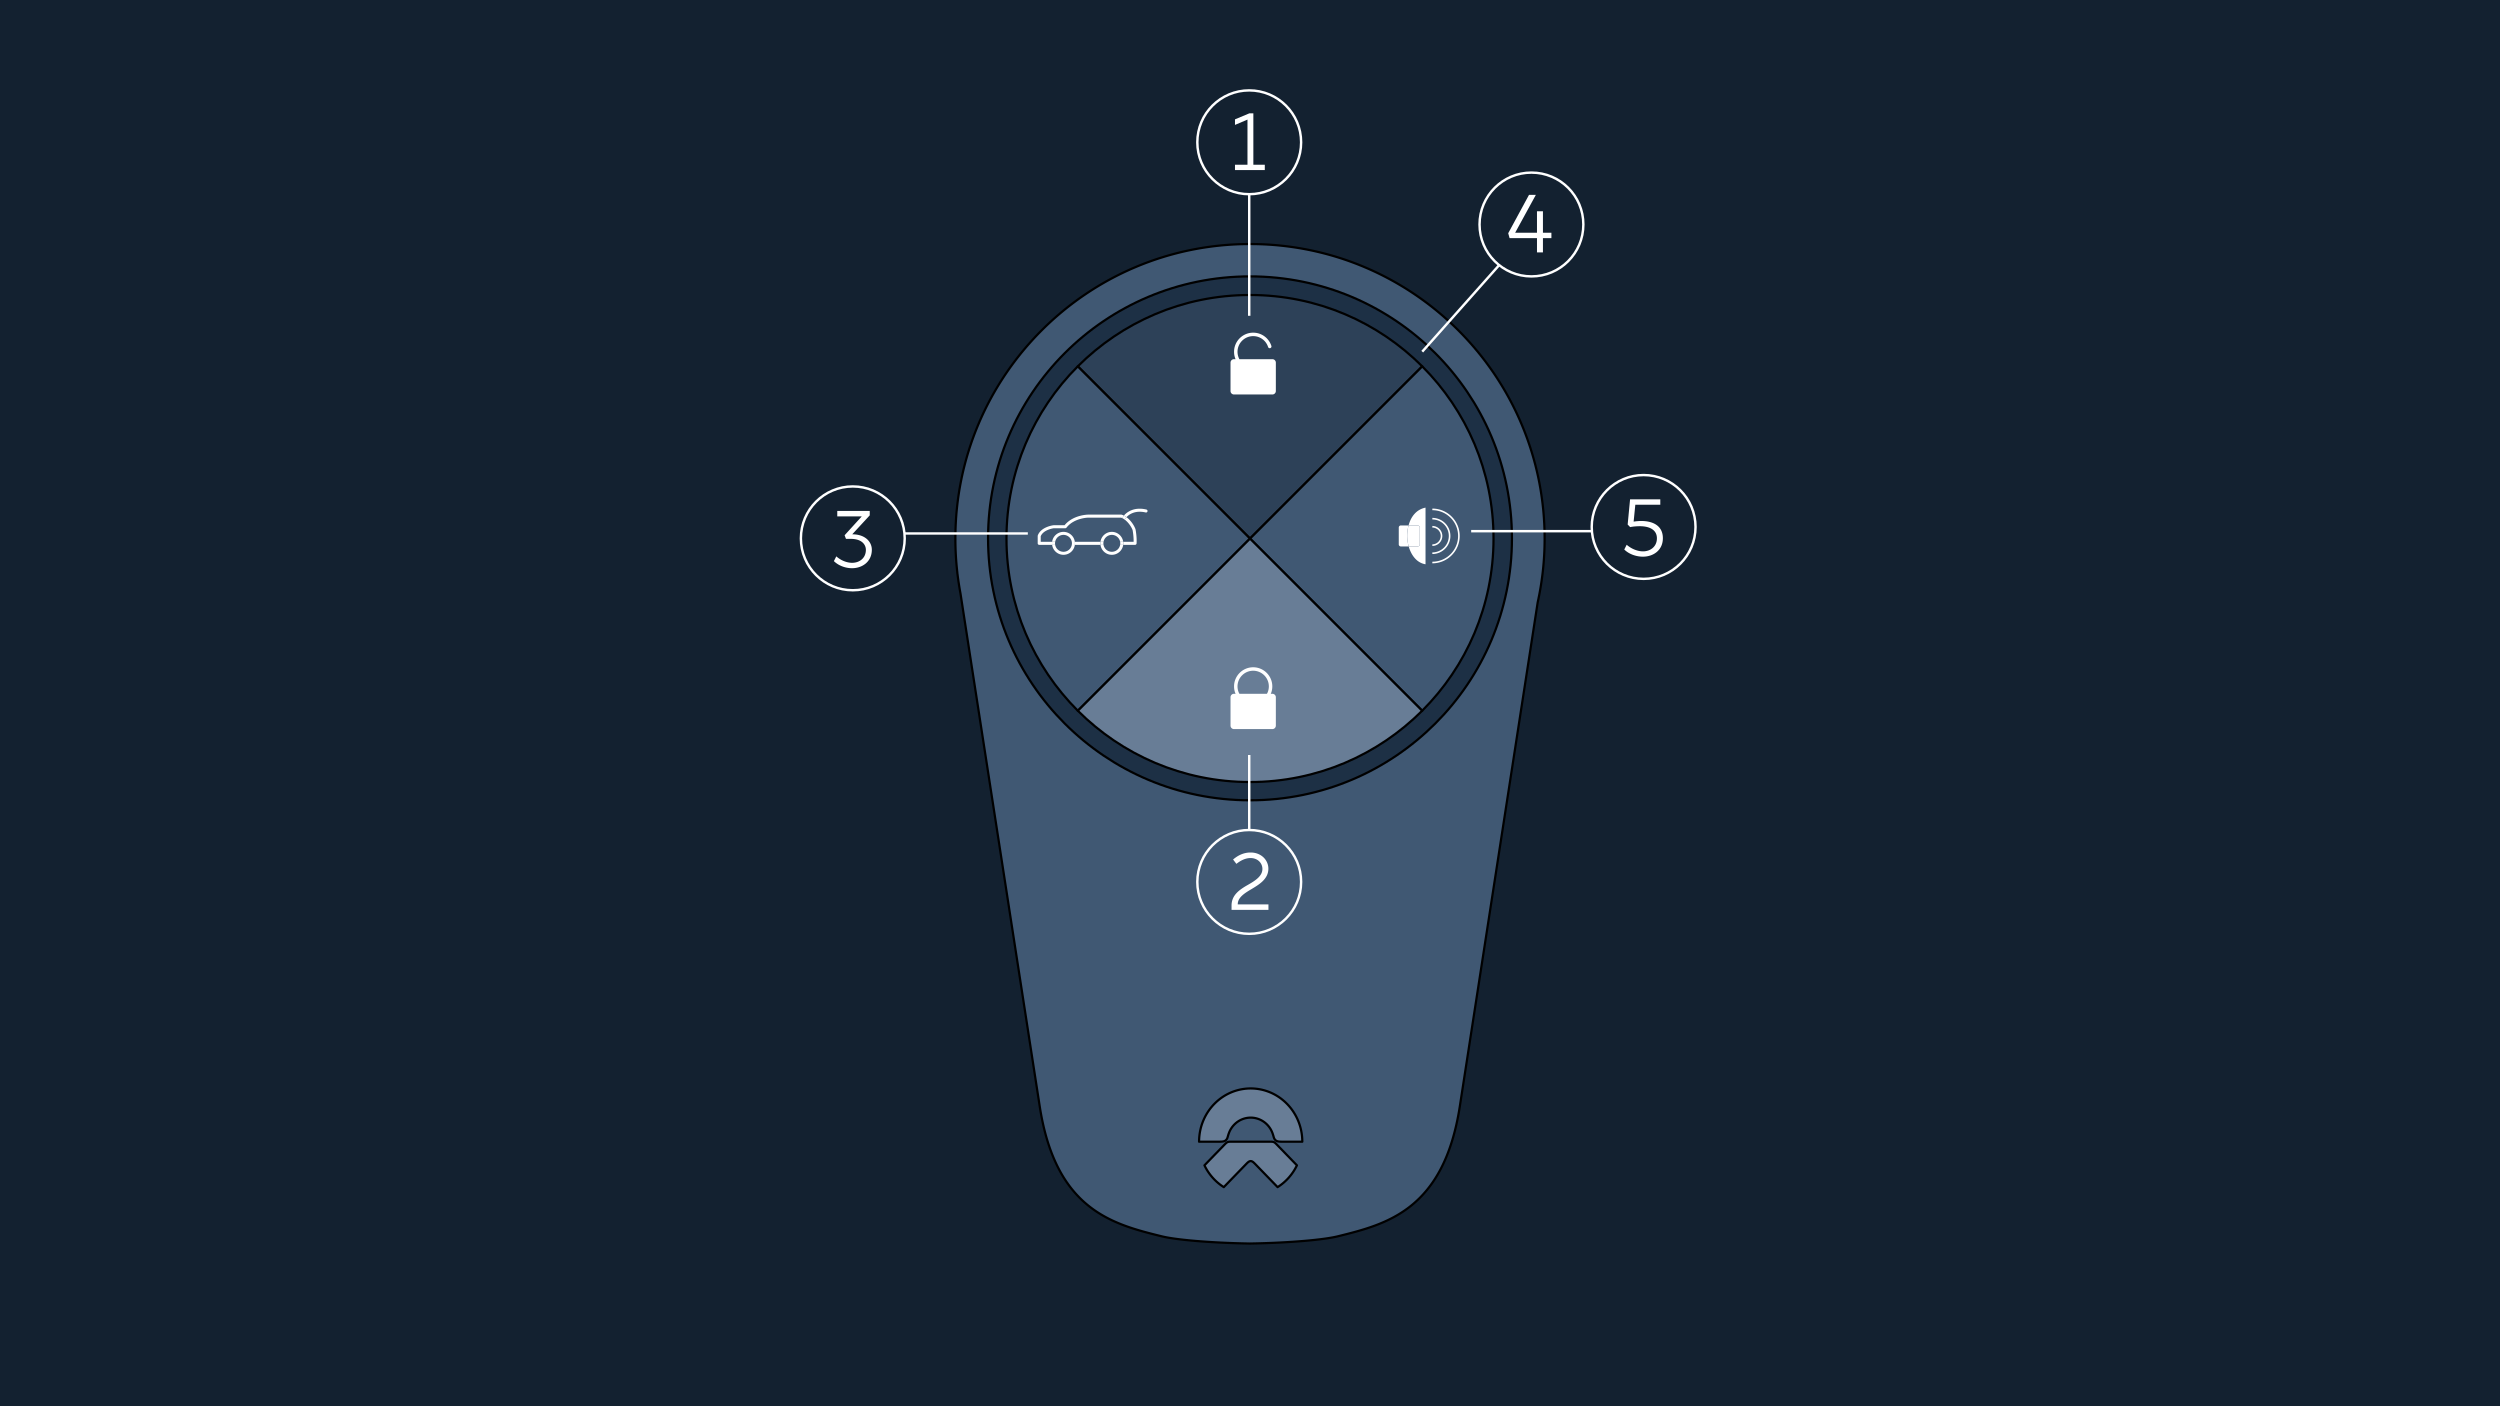 <svg xmlns="http://www.w3.org/2000/svg" width="1024" height="576" style="enable-background:new 0 0 1024 576" xml:space="preserve"><rect width="100%" height="100%" fill="#808080" stroke="none"/><g style="opacity:.55"><path style="fill:none" d="M-1296.14-1604.5h5425v3605h-5425z"/></g><path style="fill:#132130" d="M0 0h1024v576H0z"/><path style="fill:#405873" d="M632.678 220.639c0-66.649-54.029-120.678-120.678-120.678-66.647 0-120.677 54.029-120.677 120.678 0 4.718.28 9.369.806 13.946h-.028l.112.731c.316 2.6.716 5.173 1.192 7.719l32.479 210.207c6.569 42.229 29.717 48.174 50.05 53.178 5.382 1.325 18.897 2.634 35.858 2.937l.001.006c.039-.001.077-.001.115-.003.038.002.075.002.116.003v-.006c16.962-.303 30.476-1.611 35.858-2.937 20.333-5.004 43.48-10.948 50.051-53.178l31.907-206.516a121.068 121.068 0 0 0 2.838-26.087"/><path style="fill:none;stroke:#000;stroke-width:.913;stroke-linecap:round;stroke-linejoin:round;stroke-miterlimit:10" d="M632.678 220.639c0-66.649-54.029-120.678-120.678-120.678-66.647 0-120.677 54.029-120.677 120.678 0 4.718.28 9.369.806 13.946h-.028l.112.731c.316 2.6.716 5.173 1.192 7.719l32.479 210.207c6.569 42.229 29.717 48.174 50.05 53.178 5.382 1.325 18.897 2.634 35.858 2.937l.001.006c.039-.001.077-.001.115-.003.038.002.075.002.116.003v-.006c16.962-.303 30.476-1.611 35.858-2.937 20.333-5.004 43.48-10.948 50.051-53.178l31.907-206.516a121.068 121.068 0 0 0 2.838-26.087z"/><path style="fill:#1d3045" d="M619.296 220.508c0 59.259-48.039 107.295-107.296 107.295s-107.295-48.036-107.295-107.295c0-59.257 48.038-107.295 107.295-107.295s107.296 48.038 107.296 107.295"/><circle style="fill:none;stroke:#000;stroke-width:.913;stroke-linecap:round;stroke-linejoin:round;stroke-miterlimit:10" cx="512" cy="220.508" r="107.295"/><path style="fill:#2d4158" d="M582.551 150.064c-18.052-18.063-42.995-29.235-70.551-29.235-27.551 0-52.494 11.17-70.546 29.229l70.551 70.551 70.546-70.545z"/><path style="fill:none;stroke:#000;stroke-width:.913;stroke-linecap:round;stroke-linejoin:round;stroke-miterlimit:10" d="M582.551 150.064c-18.052-18.063-42.995-29.235-70.551-29.235-27.551 0-52.494 11.17-70.546 29.229l70.551 70.551 70.546-70.545z"/><path style="fill:#405873" d="M441.454 150.059c-18.043 18.05-29.201 42.98-29.201 70.518 0 27.554 11.173 52.498 29.234 70.55l70.518-70.517-70.551-70.551z"/><path style="fill:none;stroke:#000;stroke-width:.913;stroke-linecap:round;stroke-linejoin:round;stroke-miterlimit:10" d="M441.454 150.059c-18.043 18.05-29.201 42.98-29.201 70.518 0 27.554 11.173 52.498 29.234 70.55l70.518-70.517-70.551-70.551z"/><path style="fill:#405873" d="M611.747 220.576c0-27.535-11.156-52.463-29.196-70.512l-70.546 70.545 70.513 70.513c18.059-18.051 29.229-42.994 29.229-70.546"/><path style="fill:none;stroke:#000;stroke-width:.913;stroke-linecap:round;stroke-linejoin:round;stroke-miterlimit:10" d="M611.747 220.576c0-27.535-11.156-52.463-29.196-70.512l-70.546 70.545 70.513 70.513c18.059-18.051 29.229-42.994 29.229-70.546z"/><path style="fill:#687d96" d="M441.488 291.127c18.049 18.04 42.979 29.197 70.512 29.197 27.539 0 52.468-11.159 70.518-29.202l-70.513-70.513-70.517 70.518z"/><path style="fill:none;stroke:#000;stroke-width:.913;stroke-linecap:round;stroke-linejoin:round;stroke-miterlimit:10" d="M441.488 291.127c18.049 18.04 42.979 29.197 70.512 29.197 27.539 0 52.468-11.159 70.518-29.202l-70.513-70.513-70.517 70.518z"/><path style="fill:#687d96" d="M523.414 469.264c-1.632-1.684-1.495-1.626-3.807-1.626h-14.646c-2.312 0-2.174-.058-3.807 1.626-.885.91-6.092 6.281-7.811 8.057 1.803 3.751 4.579 6.82 7.92 8.928l8.997-9.284c.818-.845 1.183-1.171 1.626-1.312.139-.044.257-.076.399-.076.144 0 .256.032.398.076.442.142.805.468 1.625 1.312l8.996 9.284c3.342-2.107 6.118-5.177 7.917-8.928a8141.909 8141.909 0 0 0-7.807-8.057"/><path style="fill:none;stroke:#000;stroke-width:.913;stroke-linecap:round;stroke-linejoin:round;stroke-miterlimit:10" d="M523.414 469.264c-1.632-1.684-1.495-1.626-3.807-1.626h-14.646c-2.312 0-2.174-.058-3.807 1.626-.885.91-6.092 6.281-7.811 8.057 1.803 3.751 4.579 6.82 7.92 8.928l8.997-9.284c.818-.845 1.183-1.171 1.626-1.312.139-.044.257-.076.399-.076.144 0 .256.032.398.076.442.142.805.468 1.625 1.312l8.996 9.284c3.342-2.107 6.118-5.177 7.917-8.928a8141.909 8141.909 0 0 0-7.807-8.057"/><path style="fill:#687d96" d="M502.287 466.847c.587-.658.504-1.214 1.083-2.758a9.888 9.888 0 0 1 2.364-3.629 9.399 9.399 0 0 1 6.55-2.679c2.38 0 4.737.922 6.548 2.679a9.84 9.84 0 0 1 2.363 3.629c.579 1.544.497 2.1 1.086 2.758.575.64 1.178.791 3.054.791h8.087c0-6.303-2.623-12.073-6.849-16.07-3.981-3.768-9.107-5.738-14.289-5.738-5.184 0-10.31 1.971-14.293 5.738-4.223 3.997-6.847 9.768-6.847 16.07h8.088c1.877 0 2.481-.152 3.055-.791"/><path style="fill:none;stroke:#000;stroke-width:.913;stroke-linecap:round;stroke-linejoin:round;stroke-miterlimit:10" d="M502.287 466.847c.587-.658.504-1.214 1.083-2.758a9.888 9.888 0 0 1 2.364-3.629 9.399 9.399 0 0 1 6.55-2.679c2.38 0 4.737.922 6.548 2.679a9.84 9.84 0 0 1 2.363 3.629c.579 1.544.497 2.1 1.086 2.758.575.64 1.178.791 3.054.791h8.087c0-6.303-2.623-12.073-6.849-16.07-3.981-3.768-9.107-5.738-14.289-5.738-5.184 0-10.31 1.971-14.293 5.738-4.223 3.997-6.847 9.768-6.847 16.07h8.088c1.877 0 2.481-.152 3.055-.791"/><path style="fill:#fff" d="M522.586 297.218c0 .784-.635 1.419-1.419 1.419h-15.729a1.42 1.42 0 0 1-1.419-1.419v-11.627a1.42 1.42 0 0 1 1.419-1.419h15.729c.784 0 1.419.635 1.419 1.419v11.627z"/><path style="fill:#fff" d="M513.303 288.983c-4.32 0-7.835-3.515-7.835-7.835s3.515-7.834 7.835-7.834c4.319 0 7.835 3.514 7.835 7.834s-3.516 7.835-7.835 7.835m0-14.25a6.423 6.423 0 0 0-6.416 6.415c0 3.538 2.878 6.415 6.416 6.415s6.415-2.877 6.415-6.415a6.423 6.423 0 0 0-6.415-6.415m7.864-127.615h-13.52a6.37 6.37 0 0 1-.76-3.023 6.423 6.423 0 0 1 6.416-6.415 6.39 6.39 0 0 1 6.112 4.468.71.71 0 0 0 1.353-.43 7.805 7.805 0 0 0-7.465-5.457c-4.32 0-7.834 3.514-7.834 7.834 0 1.071.217 2.092.608 3.023h-.638a1.42 1.42 0 0 0-1.42 1.419v11.627c0 .784.636 1.42 1.42 1.42h15.729a1.42 1.42 0 0 0 1.419-1.42v-11.627a1.42 1.42 0 0 0-1.42-1.419m55.221 72.408c0-1.41.178-2.885.556-4.298h-3.168a.84.84 0 0 0-.841.84v6.916c0 .464.376.84.841.84h3.229a15.826 15.826 0 0 1-.617-4.298"/><path style="fill:#fff" d="M583.897 207.923c-3.886.786-6.03 3.856-6.954 7.305h3.747c.465 0 .841.377.841.841v6.915a.84.84 0 0 1-.841.84h-3.686c1.013 3.548 3.29 6.746 6.893 7.306v-23.207z"/><path style="fill:#fff" d="M580.69 223.824a.84.84 0 0 0 .84-.84v-6.916a.84.84 0 0 0-.84-.84h-3.747a16.787 16.787 0 0 0-.556 4.298c0 1.392.209 2.872.617 4.298h3.686zm17.207-4.298c0-6.182-5.028-11.212-11.211-11.212v.662c5.817 0 10.549 4.733 10.549 10.55 0 5.817-4.731 10.55-10.549 10.55v.662c6.183.001 11.211-5.03 11.211-11.212"/><path style="fill:#fff" d="M590.781 219.526a4.1 4.1 0 0 0-4.095-4.095v.662a3.437 3.437 0 0 1 3.433 3.433 3.437 3.437 0 0 1-3.433 3.433v.662a4.098 4.098 0 0 0 4.095-4.095"/><path style="fill:#fff" d="M594.09 219.526c0-4.082-3.321-7.403-7.403-7.403v.662a6.749 6.749 0 0 1 6.741 6.741 6.749 6.749 0 0 1-6.741 6.741v.662c4.082.001 7.403-3.321 7.403-7.403m-143.336 2.405h-10.497c.027.203.046.409.046.62 0 .21-.019.416-.046.619h10.497a4.684 4.684 0 0 1-.046-.619c0-.211.019-.417.046-.62"/><path style="fill:#fff" d="M460.505 212.591a.617.617 0 0 1-.518-.956 4.71 4.71 0 0 1 .356-.46 5.213 5.213 0 0 0-.95-.368.679.679 0 0 0-.162-.021H445.85c-.258 0-6.261.051-9.807 4.346h-4.45a.597.597 0 0 0-.073.005c-.21.024-5.139.652-6.442 4.177a.632.632 0 0 0-.038.215v3.022c0 .342.277.62.619.62h5.29a4.687 4.687 0 0 1-.046-.62c0-.21.019-.416.046-.619h-4.67v-2.287c1.052-2.599 4.956-3.217 5.355-3.273h4.706a.621.621 0 0 0 .49-.241c3.139-4.046 8.963-4.105 9.02-4.105h13.295c1.938.573 4.011 3.077 4.771 5.116.398 2.211.43 3.944.412 4.79h-4.265c.027.203.046.409.046.619 0 .211-.019.417-.046.62h4.858c.322 0 .59-.246.617-.566.009-.095.2-2.379-.412-5.738a.568.568 0 0 0-.027-.1c-.63-1.731-2.036-3.706-3.688-4.928a4.398 4.398 0 0 0-.387.475.621.621 0 0 1-.519.277"/><path style="fill:#fff" d="M435.603 226.012a3.464 3.464 0 0 1-3.402-2.841h-1.252a4.702 4.702 0 0 0 4.654 4.08 4.703 4.703 0 0 0 4.654-4.08h-1.252a3.464 3.464 0 0 1-3.402 2.841m0-6.922a3.464 3.464 0 0 1 3.402 2.841h1.252a4.703 4.703 0 0 0-4.654-4.08 4.702 4.702 0 0 0-4.654 4.08h1.252a3.464 3.464 0 0 1 3.402-2.841m4.654 2.841h-1.252c.036.201.058.408.058.62 0 .211-.022.418-.058.619h1.252c.027-.203.046-.409.046-.619 0-.211-.019-.417-.046-.62"/><path style="fill:#fff" d="M432.142 222.551c0-.212.022-.418.058-.62h-1.252a4.687 4.687 0 0 0-.045.62c0 .21.018.416.045.62h1.252a3.521 3.521 0 0 1-.058-.62m23.266-4.7a4.702 4.702 0 0 0-4.654 4.08h1.252a3.464 3.464 0 0 1 3.402-2.841 3.464 3.464 0 0 1 3.402 2.841h1.252a4.702 4.702 0 0 0-4.654-4.08m0 8.161a3.464 3.464 0 0 1-3.402-2.841h-1.252c.304 2.299 2.273 4.08 4.654 4.08s4.35-1.781 4.654-4.08h-1.252a3.464 3.464 0 0 1-3.402 2.841"/><path style="fill:#fff" d="M451.947 222.551c0-.212.022-.418.058-.62h-1.252a4.687 4.687 0 0 0-.045.62c0 .21.018.416.045.62h1.252a3.619 3.619 0 0 1-.058-.62m8.115-.62h-1.252c.037.201.058.408.058.62 0 .211-.021.418-.058.619h1.252c.027-.203.046-.409.046-.619 0-.211-.019-.417-.046-.62m9.515-13.223c-5.366-1.27-8.277 1.355-9.234 2.467.364.181.721.407 1.069.664.891-.97 3.368-2.992 7.88-1.925a.62.62 0 0 0 .285-1.206"/><path style="fill:#fff" d="M459.986 211.635a.619.619 0 0 0 1.037.679c.021-.032.152-.219.388-.475a7.16 7.16 0 0 0-1.069-.664 4.71 4.71 0 0 0-.356.46"/><circle style="fill:none;stroke:#fff;stroke-miterlimit:10" cx="511.681" cy="361.232" r="21.26"/><circle style="fill:none;stroke:#fff;stroke-miterlimit:10" cx="511.681" cy="58.283" r="21.26"/><path style="fill:#fff" d="M404.813-33.122v-2.021c1.904-.186 3.232-.496 3.984-.93s1.313-1.462 1.685-3.083h2.081v20.889h-2.813v-14.854h-4.937z"/><circle style="fill:none;stroke:#fff;stroke-miterlimit:10" cx="349.306" cy="220.508" r="21.26"/><circle style="fill:none;stroke:#fff;stroke-miterlimit:10" cx="673.228" cy="215.843" r="21.26"/><circle style="fill:none;stroke:#fff;stroke-miterlimit:10" cx="627.28" cy="91.953" r="21.26"/><path style="fill:none;stroke:#fff;stroke-miterlimit:10" d="M511.681 79.543v49.805m0 210.625v-30.737m-141.115-90.728h50.432m230.97-.945h-49.377m11.461-108.973-31.501 35.457"/><path style="fill:#fff" d="M505.85 69.647v-2.179h5.116V48.986l-5.116 2.179v-2.277l5.909-2.476h1.616v21.057h4.688v2.179H505.85zm-1.407 303.037v-1.749c0-4.225 3.069-6.437 6.733-8.516 3.201-1.815 5.908-3.663 5.908-6.502 0-2.409-1.947-4.456-4.852-4.456-2.08 0-3.994.957-5.809 2.377l-1.353-1.782c1.947-1.65 4.258-2.872 7.195-2.872 4.258 0 7.261 3.037 7.261 6.635 0 4.323-3.96 6.568-6.897 8.35-2.773 1.65-5.677 3.4-5.645 6.271h12.575v2.244h-15.116zM342.551 227.887c1.947 1.716 4.324 2.64 6.502 2.64 2.904 0 5.611-1.848 5.611-5.313 0-2.079-1.617-4.489-6.172-4.489h-1.98l-.561-1.485 7.03-7.723h-10.034v-2.245h13.301v1.815l-7.162 7.756c.066 0 .495.033.759.033 4.753.264 7.261 3.168 7.261 6.304 0 4.819-3.829 7.558-8.119 7.558-2.607 0-5.479-.99-7.426-2.904l.99-1.947zm286.998-124.5v-5.842h-11.222l-.562-2.013 8.516-15.71h2.805l-8.481 15.512h8.944v-8.812h2.441v8.812h3.467v2.211h-3.467v5.842h-2.441zm36.743 119.745c2.046 1.782 4.554 2.706 6.7 2.706 2.904 0 5.676-1.849 5.676-5.347 0-3.532-3.102-4.951-6.996-4.951-1.254 0-2.674.099-3.961.363l-1.023-1.056.99-10.331h12.377v2.211h-10.231l-.692 6.931a20.711 20.711 0 0 1 3.102-.264c4.588 0 8.879 1.782 8.879 7.063 0 4.918-3.895 7.559-8.186 7.559-2.772 0-5.742-1.057-7.624-2.938l.989-1.946z"/></svg>